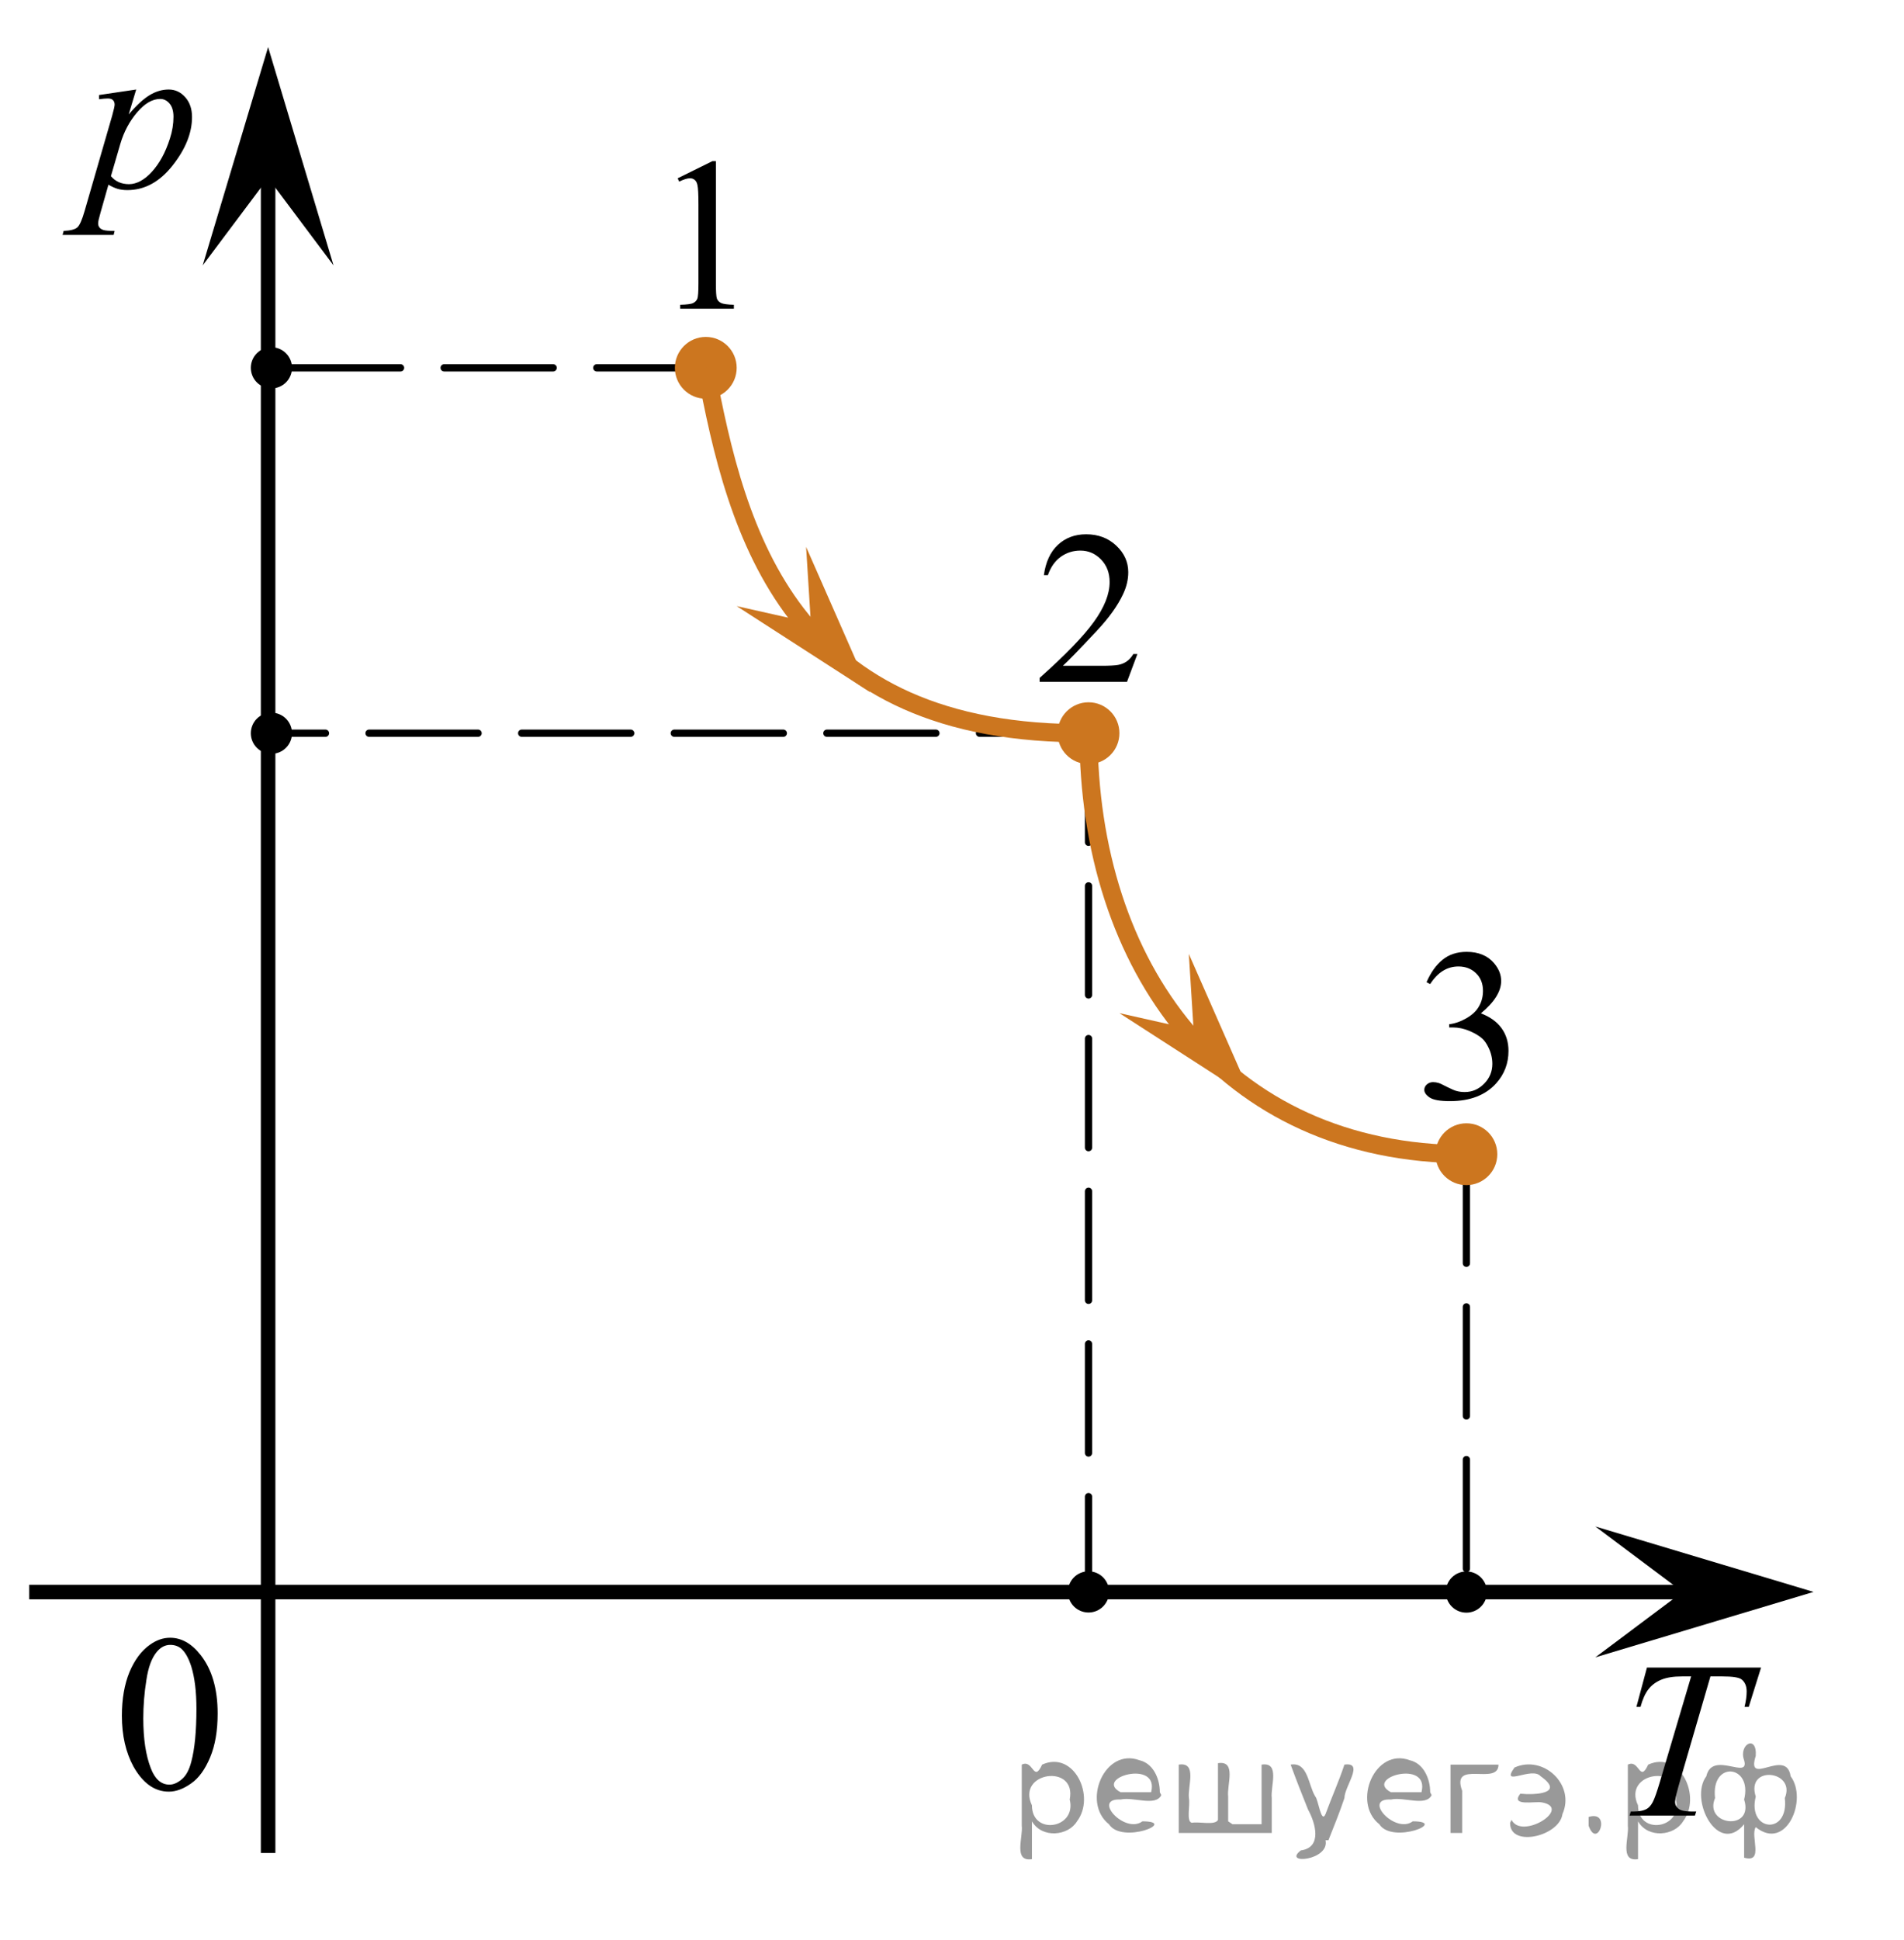 <?xml version="1.0" encoding="utf-8"?>
<!-- Generator: Adobe Illustrator 16.0.0, SVG Export Plug-In . SVG Version: 6.00 Build 0)  -->
<!DOCTYPE svg PUBLIC "-//W3C//DTD SVG 1.1//EN" "http://www.w3.org/Graphics/SVG/1.1/DTD/svg11.dtd">
<svg version="1.1" id="Layer_1" xmlns="http://www.w3.org/2000/svg" xmlns:xlink="http://www.w3.org/1999/xlink" x="0px" y="0px"
	 width="131px" height="133.418px" viewBox="0 -8.25 131 133.418" enable-background="new 0 -8.25 131 133.418"
	 xml:space="preserve">
<line fill="none" stroke="#000000" stroke-width="0.5" stroke-linecap="round" stroke-linejoin="round" stroke-miterlimit="10" stroke-dasharray="7.5,3" x1="48.559" y1="17.045" x2="18.674" y2="17.045"/>
<line fill="none" stroke="#000000" stroke-width="0.5" stroke-linecap="round" stroke-linejoin="round" stroke-miterlimit="10" stroke-dasharray="7.5,3" x1="74.893" y1="42.171" x2="20.091" y2="42.171"/>
<line fill="none" stroke="#000000" stroke-width="0.5" stroke-linecap="round" stroke-linejoin="round" stroke-miterlimit="10" stroke-dasharray="7.5,3" x1="74.893" y1="42.171" x2="74.893" y2="101.223"/>
<line fill="none" stroke="#000000" stroke-width="0.5" stroke-linecap="round" stroke-linejoin="round" stroke-miterlimit="10" stroke-dasharray="7.5,3" x1="100.891" y1="71.123" x2="100.891" y2="101.233"/>
<line fill="none" stroke="#000000" stroke-miterlimit="10" x1="2.011" y1="101.233" x2="118.393" y2="101.233"/>
<line fill="none" stroke="#000000" stroke-miterlimit="10" x1="18.447" y1="119.175" x2="18.447" y2="2.416"/>
<g>
	<g>
		<path d="M8.386,109.737c0-1.161,0.177-2.161,0.521-3c0.354-0.838,0.818-1.463,1.4-1.875c0.447-0.325,0.918-0.487,1.396-0.487
			c0.78,0,1.483,0.397,2.106,1.194c0.772,0.985,1.166,2.322,1.166,4.011c0,1.188-0.17,2.188-0.516,3.016
			c-0.343,0.82-0.773,1.427-1.31,1.799c-0.526,0.373-1.037,0.563-1.529,0.563c-0.978,0-1.784-0.572-2.437-1.725
			C8.656,112.264,8.386,111.1,8.386,109.737z M9.859,109.925c0,1.396,0.172,2.546,0.521,3.433c0.284,0.745,0.715,1.118,1.278,1.118
			c0.271,0,0.554-0.12,0.845-0.364c0.291-0.239,0.517-0.646,0.661-1.22c0.23-0.857,0.351-2.075,0.351-3.645
			c0-1.158-0.118-2.135-0.357-2.904c-0.186-0.575-0.414-0.983-0.701-1.229c-0.205-0.166-0.453-0.248-0.744-0.248
			c-0.342,0-0.646,0.154-0.907,0.459c-0.359,0.416-0.604,1.068-0.734,1.959C9.927,108.181,9.859,109.059,9.859,109.925z"/>
	</g>
</g>
<polygon points="18.447,3.994 13.947,10 18.447,-5.013 22.947,10 "/>
<circle cx="74.893" cy="101.223" r="1.417"/>
<circle cx="100.891" cy="101.233" r="1.417"/>
<g>
	<g enable-background="new    ">
		<path d="M46.625,4.012l2.391-1.181h0.24v8.396c0,0.562,0.02,0.903,0.064,1.042c0.043,0.139,0.145,0.24,0.284,0.314
			c0.146,0.072,0.44,0.113,0.888,0.125v0.271h-3.693v-0.271c0.465-0.012,0.764-0.051,0.896-0.121c0.137-0.07,0.229-0.166,0.28-0.287
			c0.054-0.118,0.08-0.479,0.08-1.073V5.858c0-0.724-0.022-1.188-0.072-1.394c-0.032-0.156-0.096-0.271-0.186-0.344
			c-0.091-0.074-0.197-0.111-0.322-0.111c-0.181,0-0.428,0.076-0.746,0.23L46.625,4.012z"/>
	</g>
</g>
<g>
	<g enable-background="new    ">
		<path d="M98.149,59.293c0.291-0.666,0.656-1.182,1.104-1.543c0.439-0.36,0.996-0.543,1.656-0.543c0.814,0,1.439,0.259,1.879,0.771
			c0.33,0.387,0.496,0.793,0.496,1.229c0,0.721-0.469,1.465-1.396,2.229c0.625,0.237,1.101,0.577,1.421,1.021
			c0.319,0.438,0.479,0.963,0.479,1.562c0,0.854-0.281,1.598-0.846,2.228c-0.729,0.813-1.791,1.226-3.178,1.226
			c-0.688,0-1.15-0.083-1.398-0.248s-0.371-0.343-0.371-0.529c0-0.144,0.059-0.268,0.176-0.371c0.117-0.105,0.261-0.159,0.427-0.159
			c0.125,0,0.252,0.02,0.385,0.059c0.084,0.023,0.274,0.113,0.576,0.271c0.305,0.148,0.512,0.242,0.625,0.271
			c0.188,0.055,0.385,0.08,0.596,0.08c0.513,0,0.953-0.189,1.334-0.574c0.379-0.386,0.563-0.841,0.563-1.361
			c0-0.387-0.088-0.762-0.264-1.122c-0.131-0.272-0.271-0.479-0.432-0.621c-0.215-0.193-0.512-0.369-0.887-0.527
			c-0.375-0.157-0.76-0.237-1.146-0.237h-0.24v-0.219c0.396-0.048,0.793-0.188,1.189-0.415c0.396-0.229,0.688-0.503,0.865-0.823
			c0.184-0.318,0.271-0.674,0.271-1.058c0-0.501-0.159-0.905-0.481-1.215c-0.324-0.312-0.728-0.463-1.207-0.463
			c-0.775,0-1.424,0.401-1.945,1.211L98.149,59.293z"/>
	</g>
</g>
<g>
	<g enable-background="new    ">
		<path d="M78.256,36.725l-0.715,1.914h-6.011v-0.271c1.769-1.574,3.013-2.859,3.733-3.856c0.722-0.998,1.082-1.909,1.082-2.735
			c0-0.632-0.197-1.148-0.594-1.556c-0.396-0.405-0.869-0.608-1.42-0.608c-0.5,0-0.951,0.144-1.35,0.43
			c-0.396,0.285-0.691,0.705-0.883,1.258h-0.277c0.125-0.904,0.446-1.6,0.965-2.083c0.52-0.483,1.166-0.726,1.942-0.726
			c0.827,0,1.517,0.258,2.069,0.776c0.554,0.519,0.83,1.13,0.83,1.833c0,0.504-0.119,1.008-0.359,1.512
			c-0.371,0.793-0.973,1.631-1.805,2.517c-1.246,1.329-2.025,2.132-2.336,2.405h2.66c0.541,0,0.92-0.021,1.139-0.06
			c0.218-0.039,0.414-0.118,0.59-0.237c0.175-0.121,0.328-0.291,0.458-0.511L78.256,36.725L78.256,36.725z"/>
	</g>
</g>
<polygon fill="#CC761F" points="82.123,62.568 81.794,57.35 86.184,67.332 77.018,61.422 "/>
<polygon points="115.772,101.223 109.764,96.723 124.778,101.223 109.764,105.723 "/>
<g enable-background="new    ">
	<path d="M9.37-2.094L8.855-0.381c0.542-0.636,1.025-1.08,1.451-1.333c0.425-0.254,0.858-0.38,1.301-0.38s0.821,0.175,1.134,0.524
		c0.313,0.351,0.471,0.806,0.471,1.367c0,1.092-0.445,2.203-1.336,3.332c-0.89,1.13-1.927,1.694-3.11,1.694
		c-0.248,0-0.469-0.027-0.66-0.082S7.7,4.59,7.461,4.451L6.916,6.372C6.807,6.749,6.752,6.995,6.752,7.109
		c0,0.109,0.028,0.202,0.086,0.279c0.057,0.077,0.15,0.137,0.279,0.179C7.247,7.609,7.503,7.63,7.886,7.63L7.819,7.905H4.306
		L4.38,7.63c0.463-0.02,0.774-0.1,0.937-0.238c0.161-0.139,0.332-0.523,0.511-1.154l1.887-6.523
		c0.114-0.412,0.172-0.668,0.172-0.768c0-0.134-0.038-0.238-0.115-0.313C7.695-1.441,7.577-1.477,7.418-1.477
		c-0.145,0-0.346,0.017-0.604,0.052v-0.29L9.37-2.094z M7.632,3.863c0.309,0.368,0.724,0.552,1.246,0.552
		c0.259,0,0.522-0.072,0.791-0.217c0.269-0.144,0.53-0.357,0.786-0.64c0.257-0.283,0.486-0.609,0.69-0.979s0.387-0.806,0.548-1.308
		c0.162-0.501,0.243-0.997,0.243-1.489c0-0.396-0.091-0.701-0.272-0.912s-0.395-0.316-0.638-0.316c-0.537,0-1.068,0.308-1.593,0.924
		C8.909,0.093,8.524,0.813,8.281,1.637L7.632,3.863z"/>
</g>
<g>
	<path fill="#CC761F" d="M48.56,14.919c-1.172,0-2.127,0.955-2.127,2.127c0,1.174,0.953,2.125,2.127,2.125
		c1.172,0,2.125-0.951,2.125-2.125C50.687,15.875,49.736,14.919,48.56,14.919L48.56,14.919z"/>
	<path fill="none" d="M48.56,14.919c-1.172,0-2.127,0.955-2.127,2.127c0,1.174,0.953,2.125,2.127,2.125
		c1.172,0,2.125-0.951,2.125-2.125C50.687,15.875,49.736,14.919,48.56,14.919L48.56,14.919z"/>
</g>
<path fill="none" stroke="#000000" stroke-miterlimit="10" d="M-0.001-0.458"/>
<path fill="none" stroke="#000000" stroke-miterlimit="10" d="M126.333,124.708"/>
<circle cx="18.674" cy="42.174" r="1.417"/>
<circle cx="18.674" cy="17.045" r="1.417"/>
<g>
	<path fill="#CC761F" d="M74.893,40.045c-1.172,0-2.127,0.955-2.127,2.127c0,1.174,0.953,2.125,2.127,2.125
		c1.172,0,2.125-0.951,2.125-2.125C77.02,41,76.071,40.045,74.893,40.045L74.893,40.045z"/>
	<path fill="none" d="M74.893,40.045c-1.172,0-2.127,0.955-2.127,2.127c0,1.174,0.953,2.125,2.127,2.125
		c1.172,0,2.125-0.951,2.125-2.125C77.02,41,76.071,40.045,74.893,40.045L74.893,40.045z"/>
</g>
<g>
	<path fill="#CC761F" d="M100.892,68.997c-1.172,0-2.127,0.955-2.127,2.127c0,1.175,0.953,2.125,2.127,2.125
		c1.172,0,2.125-0.95,2.125-2.125C103.019,69.952,102.07,68.997,100.892,68.997L100.892,68.997z"/>
	<path fill="none" d="M100.892,68.997c-1.172,0-2.127,0.955-2.127,2.127c0,1.175,0.953,2.125,2.127,2.125
		c1.172,0,2.125-0.95,2.125-2.125C103.019,69.952,102.07,68.997,100.892,68.997L100.892,68.997z"/>
</g>
<path fill="none" stroke="#CC761F" stroke-width="1.25" stroke-miterlimit="10" d="M48.559,17.045
	c2.126,11.445,5.775,25.32,26.334,25.126"/>
<path fill="none" stroke="#CC761F" stroke-width="1.25" stroke-miterlimit="10" d="M74.893,42.171
	c0,16.002,9.208,28.951,25.998,28.951"/>
<polygon fill="#CC761F" points="55.789,34.577 55.461,29.358 59.851,39.34 50.685,33.431 "/>
<g>
	<g>
		<defs>
			<rect id="SVGID_1_" x="109.577" y="103.109" width="15.581" height="16.561"/>
		</defs>
		<clipPath id="SVGID_2_">
			<use xlink:href="#SVGID_1_"  overflow="visible"/>
		</clipPath>
		<g clip-path="url(#SVGID_2_)">
		</g>
	</g>
	<g>
		<defs>
			<polygon id="SVGID_3_" points="109.384,119.407 124.993,119.407 124.993,102.64 109.384,102.64 109.384,119.407 			"/>
		</defs>
		<clipPath id="SVGID_4_">
			<use xlink:href="#SVGID_3_"  overflow="visible"/>
		</clipPath>
		<g clip-path="url(#SVGID_4_)">
			<path d="M113.314,106.427h7.851l-0.847,2.702h-0.289c0.097-0.396,0.145-0.748,0.145-1.059c0-0.365-0.114-0.641-0.343-0.825
				c-0.173-0.141-0.617-0.21-1.334-0.21h-0.815l-2.042,7.009c-0.26,0.881-0.389,1.424-0.389,1.629c0,0.19,0.081,0.347,0.243,0.469
				c0.163,0.123,0.45,0.184,0.861,0.184h0.351l-0.091,0.278h-4.497l0.084-0.278h0.198c0.396,0,0.701-0.063,0.914-0.188
				c0.147-0.085,0.281-0.238,0.4-0.461s0.286-0.694,0.499-1.415l2.142-7.227h-0.617c-0.595,0-1.073,0.074-1.437,0.225
				s-0.657,0.368-0.88,0.653c-0.224,0.285-0.407,0.69-0.549,1.216h-0.282L113.314,106.427z"/>
		</g>
	</g>
</g>
<g style="stroke:none;fill:#000;fill-opacity:0.4" > <path d="m 71.0,117.1 c 0,0.8 0,1.6 0,2.5 -1.3,0.2 -0.6,-1.5 -0.7,-2.3 0,-1.4 0,-2.8 0,-4.2 0.8,-0.4 0.8,1.3 1.4,0.0 2.2,-1.0 3.7,2.2 2.4,3.9 -0.6,1.0 -2.4,1.2 -3.1,0.0 z m 2.6,-1.6 c 0.5,-2.5 -3.7,-1.9 -2.6,0.4 0.0,2.1 3.1,1.6 2.6,-0.4 z" /> <path d="m 79.9,115.2 c -0.4,0.8 -1.9,0.1 -2.8,0.3 -2.0,-0.1 0.3,2.4 1.5,1.5 2.5,0.0 -1.4,1.6 -2.3,0.2 -1.9,-1.5 -0.3,-5.3 2.1,-4.4 0.9,0.2 1.4,1.2 1.4,2.2 z m -0.7,-0.2 c 0.6,-2.3 -4.0,-1.0 -2.1,0.0 0.7,0 1.4,-0.0 2.1,-0.0 z" /> <path d="m 84.8,117.2 c 0.6,0 1.3,0 2.0,0 0,-1.3 0,-2.7 0,-4.1 1.3,-0.2 0.6,1.5 0.7,2.3 0,0.8 0,1.6 0,2.4 -2.1,0 -4.2,0 -6.4,0 0,-1.5 0,-3.1 0,-4.7 1.3,-0.2 0.6,1.5 0.7,2.3 0.1,0.5 -0.2,1.6 0.2,1.7 0.5,-0.1 1.6,0.2 1.8,-0.2 0,-1.3 0,-2.6 0,-3.9 1.3,-0.2 0.6,1.5 0.7,2.3 0,0.5 0,1.1 0,1.7 z" /> <path d="m 91.2,118.3 c 0.3,1.4 -3.0,1.7 -1.7,0.7 1.5,-0.2 1.0,-1.9 0.5,-2.8 -0.4,-1.0 -0.8,-2.0 -1.2,-3.1 1.2,-0.2 1.2,1.4 1.7,2.2 0.2,0.2 0.4,1.9 0.7,1.2 0.4,-1.1 0.9,-2.2 1.3,-3.4 1.4,-0.2 0.0,1.5 -0.0,2.3 -0.3,0.9 -0.7,1.9 -1.1,2.9 z" /> <path d="m 98.5,115.2 c -0.4,0.8 -1.9,0.1 -2.8,0.3 -2.0,-0.1 0.3,2.4 1.5,1.5 2.5,0.0 -1.4,1.6 -2.3,0.2 -1.9,-1.5 -0.3,-5.3 2.1,-4.4 0.9,0.2 1.4,1.2 1.4,2.2 z m -0.7,-0.2 c 0.6,-2.3 -4.0,-1.0 -2.1,0.0 0.7,0 1.4,-0.0 2.1,-0.0 z" /> <path d="m 99.8,117.8 c 0,-1.5 0,-3.1 0,-4.7 1.1,0 2.2,0 3.3,0 0.0,1.5 -3.3,-0.4 -2.5,1.8 0,0.9 0,1.9 0,2.9 -0.2,0 -0.5,0 -0.7,0 z" /> <path d="m 104.0,116.9 c 0.7,1.4 4.2,-0.8 2.1,-1.2 -0.5,-0.1 -2.2,0.3 -1.5,-0.6 1.0,0.1 3.1,0.0 1.4,-1.2 -0.6,-0.7 -2.8,0.8 -1.8,-0.6 2.0,-0.9 4.2,1.2 3.3,3.2 -0.2,1.5 -3.5,2.3 -3.6,0.7 l 0,-0.1 0,-0.0 0,0 z" /> <path d="m 109.3,116.7 c 1.6,-0.5 0.6,2.3 -0.0,0.6 -0.0,-0.2 0.0,-0.4 0.0,-0.6 z" /> <path d="m 112.7,117.1 c 0,0.8 0,1.6 0,2.5 -1.3,0.2 -0.6,-1.5 -0.7,-2.3 0,-1.4 0,-2.8 0,-4.2 0.8,-0.4 0.8,1.3 1.4,0.0 2.2,-1.0 3.7,2.2 2.4,3.9 -0.6,1.0 -2.4,1.2 -3.1,0.0 z m 2.6,-1.6 c 0.5,-2.5 -3.7,-1.9 -2.6,0.4 0.0,2.1 3.1,1.6 2.6,-0.4 z" /> <path d="m 118.0,115.4 c -0.8,1.9 2.7,2.3 2.0,0.1 0.6,-2.4 -2.3,-2.7 -2.0,-0.1 z m 2.0,4.2 c 0,-0.8 0,-1.6 0,-2.4 -1.8,2.2 -3.8,-1.7 -2.6,-3.3 0.4,-1.8 3.0,0.3 2.6,-1.1 -0.4,-1.1 0.9,-1.8 0.8,-0.3 -0.7,2.2 2.1,-0.6 2.4,1.4 1.2,1.6 -0.3,5.2 -2.4,3.5 -0.4,0.6 0.6,2.5 -0.8,2.1 z m 2.8,-4.2 c 0.8,-1.9 -2.7,-2.3 -2.0,-0.1 -0.6,2.4 2.3,2.7 2.0,0.1 z" /> </g></svg>

<!--File created and owned by https://sdamgia.ru. Copying is prohibited. All rights reserved.-->
